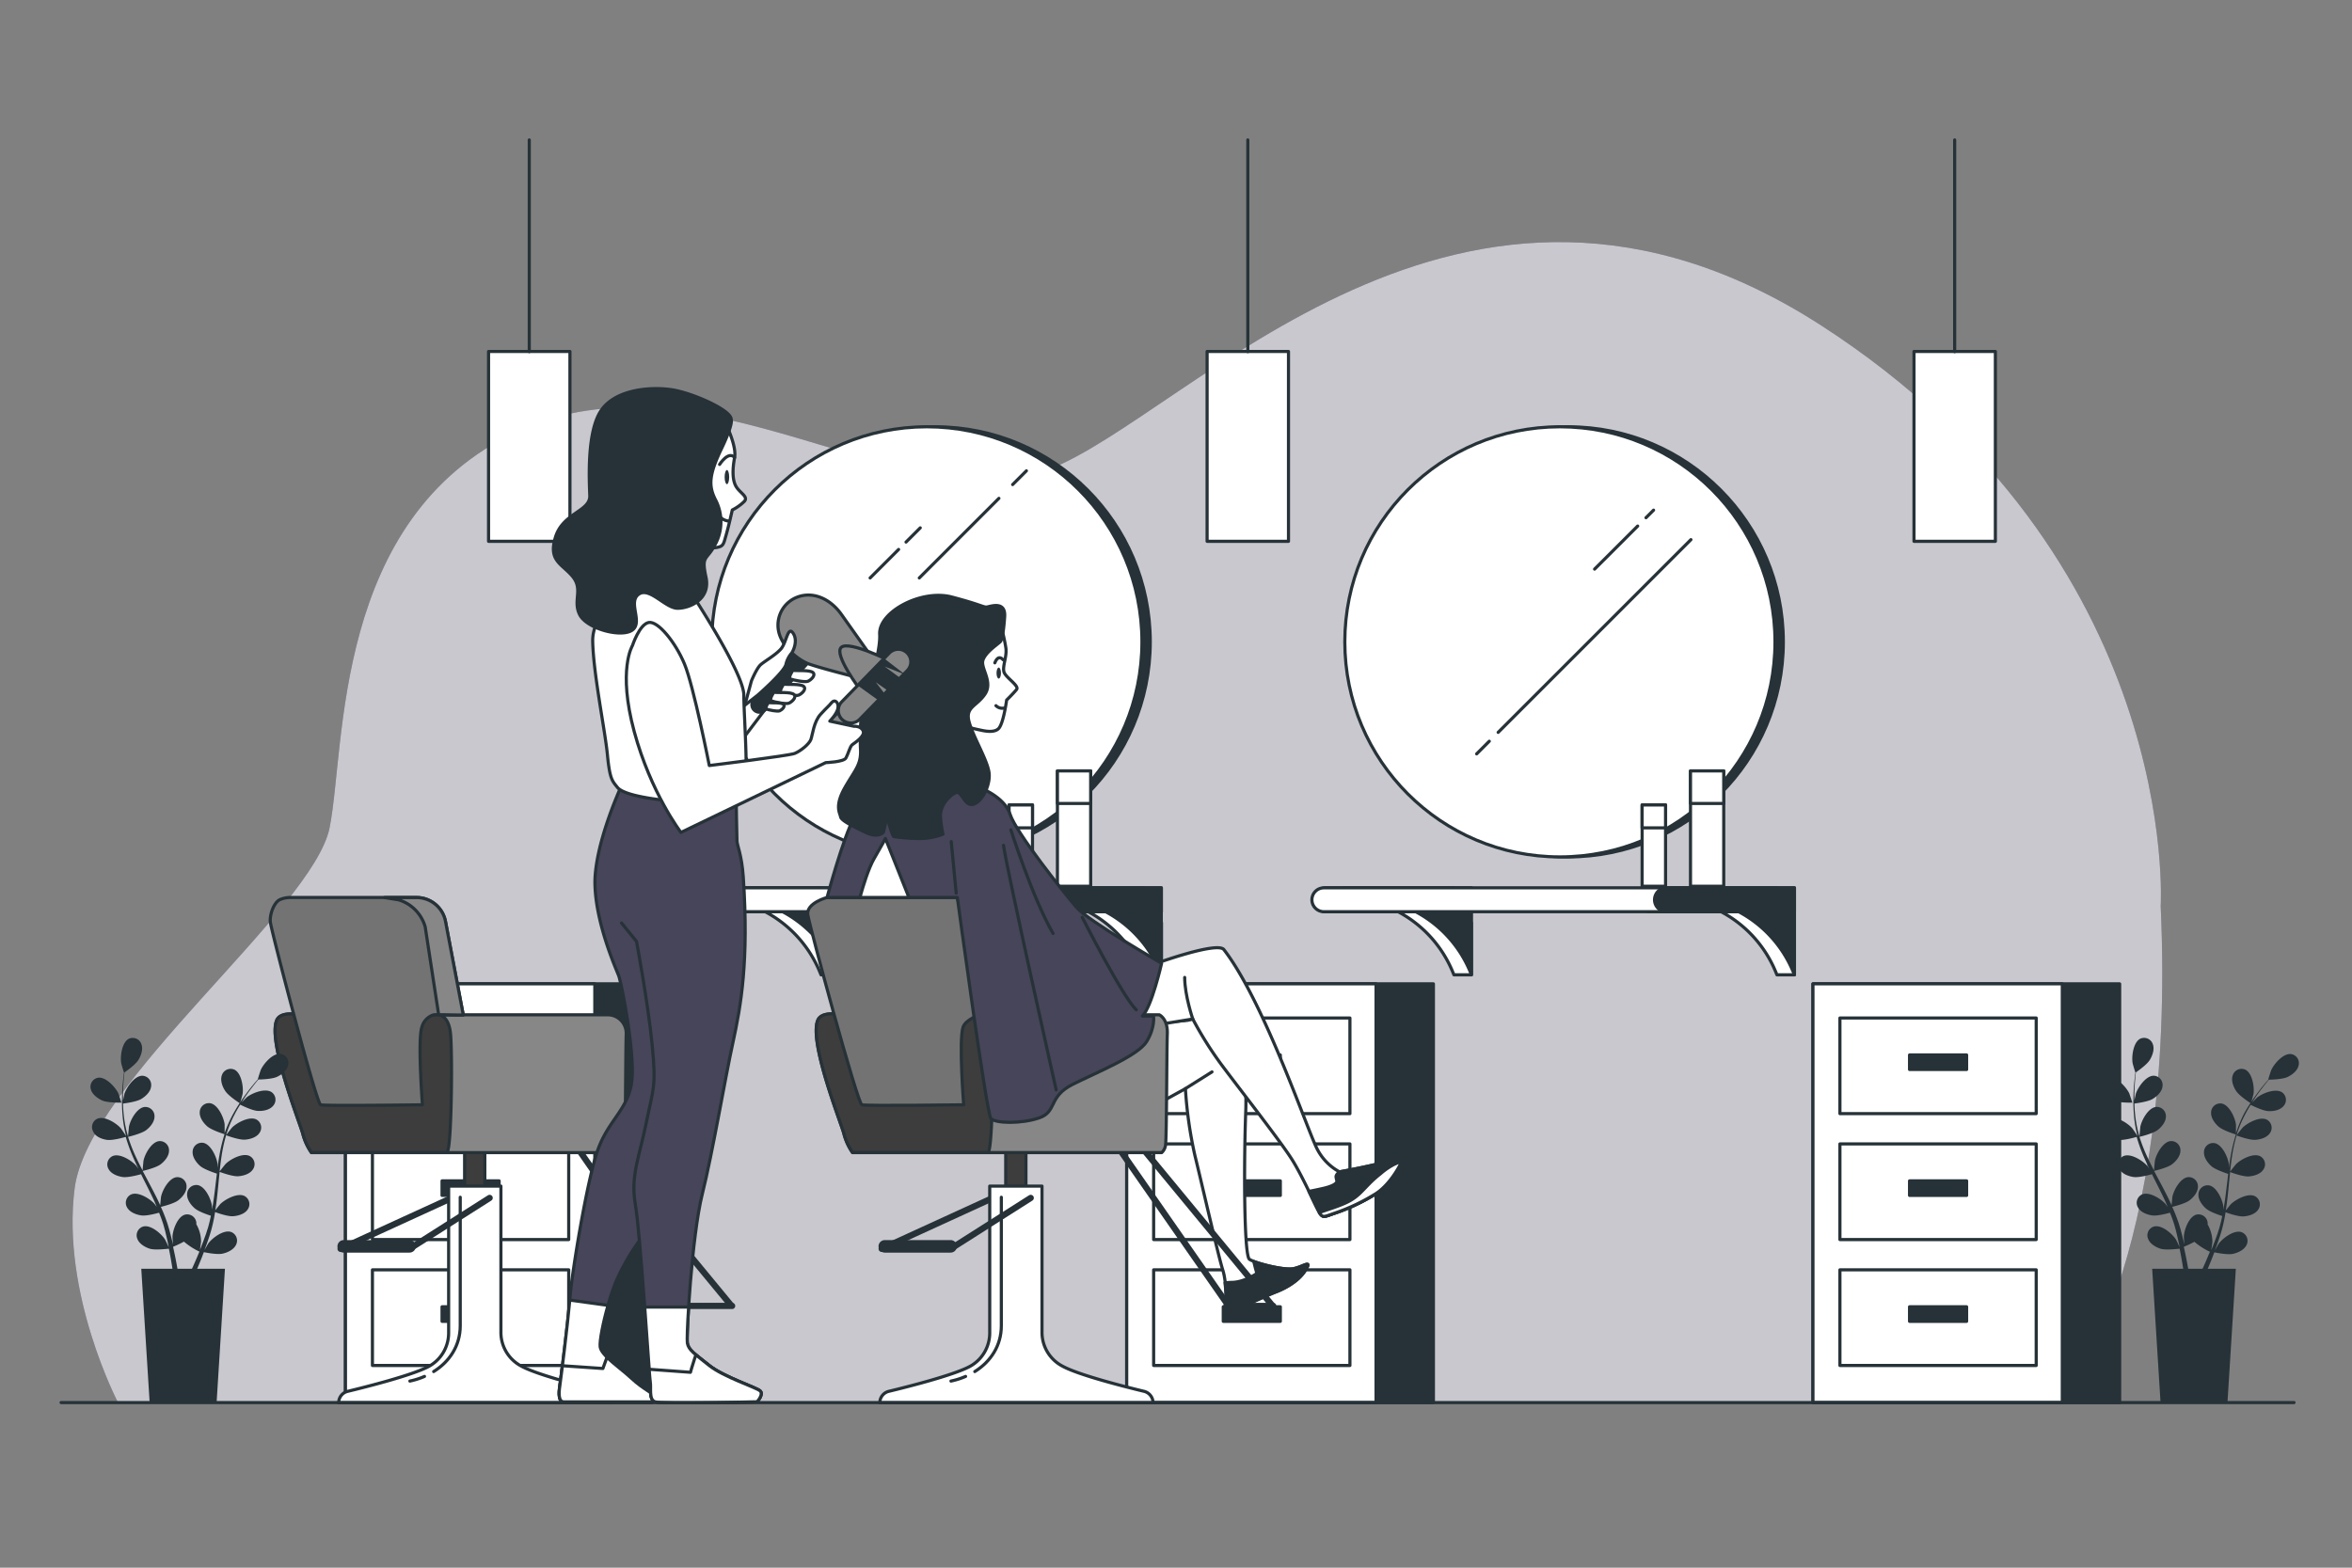 <svg xmlns="http://www.w3.org/2000/svg" viewBox="0 0 750 500"><rect x="0" y="0" width="750" height="500" fill="#808080" stroke="none"/><g id="freepik--background-simple--inject-52"><path d="M689,289s6.92-110.72-108.12-185.11S379.3,132.48,334.32,149.78,223.6,110,164.79,137.67,110.29,238,105.1,264s-77,81.31-81.3,115,13.84,68.34,13.84,68.34h620S694.15,402.35,689,289Z" style="fill:#474559"></path><path d="M689,289s6.92-110.72-108.12-185.11S379.3,132.48,334.32,149.78,223.6,110,164.79,137.67,110.29,238,105.1,264s-77,81.31-81.3,115,13.84,68.34,13.84,68.34h620S694.15,402.35,689,289Z" style="fill:#fff;opacity:0.7"></path></g><g id="freepik--furniture-3--inject-52"><rect x="578.11" y="313.79" width="97.8" height="133.53" style="fill:#263238;stroke:#263238;stroke-linecap:round;stroke-linejoin:round"></rect><rect x="578.11" y="313.79" width="79.51" height="133.53" style="fill:#fff;stroke:#263238;stroke-linecap:round;stroke-linejoin:round"></rect><rect x="586.71" y="324.68" width="62.59" height="30.51" style="fill:#fff;stroke:#263238;stroke-linecap:round;stroke-linejoin:round"></rect><rect x="608.91" y="336.47" width="18.2" height="4.64" style="fill:#263238;stroke:#263238;stroke-linecap:round;stroke-linejoin:round"></rect><rect x="586.71" y="364.84" width="62.59" height="30.51" style="fill:#fff;stroke:#263238;stroke-linecap:round;stroke-linejoin:round"></rect><rect x="608.91" y="376.63" width="18.2" height="4.64" style="fill:#263238;stroke:#263238;stroke-linecap:round;stroke-linejoin:round"></rect><rect x="586.71" y="405" width="62.59" height="30.51" style="fill:#fff;stroke:#263238;stroke-linecap:round;stroke-linejoin:round"></rect><rect x="608.91" y="416.79" width="18.2" height="4.64" style="fill:#263238;stroke:#263238;stroke-linecap:round;stroke-linejoin:round"></rect></g><g id="freepik--furniture-2--inject-52"><rect x="359.28" y="313.79" width="97.8" height="133.53" style="fill:#263238;stroke:#263238;stroke-linecap:round;stroke-linejoin:round"></rect><rect x="359.28" y="313.79" width="79.51" height="133.53" style="fill:#fff;stroke:#263238;stroke-linecap:round;stroke-linejoin:round"></rect><rect x="367.87" y="324.68" width="62.59" height="30.51" style="fill:#fff;stroke:#263238;stroke-linecap:round;stroke-linejoin:round"></rect><rect x="390.07" y="336.47" width="18.2" height="4.64" style="fill:#263238;stroke:#263238;stroke-linecap:round;stroke-linejoin:round"></rect><rect x="367.87" y="364.84" width="62.59" height="30.51" style="fill:#fff;stroke:#263238;stroke-linecap:round;stroke-linejoin:round"></rect><rect x="390.07" y="376.63" width="18.2" height="4.64" style="fill:#263238;stroke:#263238;stroke-linecap:round;stroke-linejoin:round"></rect><rect x="367.87" y="405" width="62.59" height="30.51" style="fill:#fff;stroke:#263238;stroke-linecap:round;stroke-linejoin:round"></rect><rect x="390.07" y="416.79" width="18.2" height="4.64" style="fill:#263238;stroke:#263238;stroke-linecap:round;stroke-linejoin:round"></rect></g><g id="freepik--furniture-1--inject-52"><rect x="110.16" y="313.79" width="97.8" height="133.53" style="fill:#263238;stroke:#263238;stroke-linecap:round;stroke-linejoin:round"></rect><rect x="110.16" y="313.79" width="79.51" height="133.53" style="fill:#fff;stroke:#263238;stroke-linecap:round;stroke-linejoin:round"></rect><rect x="118.76" y="324.68" width="62.59" height="30.51" style="fill:#fff;stroke:#263238;stroke-linecap:round;stroke-linejoin:round"></rect><rect x="140.96" y="336.47" width="18.2" height="4.64" style="fill:#263238;stroke:#263238;stroke-linecap:round;stroke-linejoin:round"></rect><rect x="118.76" y="364.84" width="62.59" height="30.51" style="fill:#fff;stroke:#263238;stroke-linecap:round;stroke-linejoin:round"></rect><rect x="140.96" y="376.63" width="18.2" height="4.64" style="fill:#263238;stroke:#263238;stroke-linecap:round;stroke-linejoin:round"></rect><rect x="118.76" y="405" width="62.59" height="30.51" style="fill:#fff;stroke:#263238;stroke-linecap:round;stroke-linejoin:round"></rect><rect x="140.96" y="416.79" width="18.2" height="4.64" style="fill:#263238;stroke:#263238;stroke-linecap:round;stroke-linejoin:round"></rect></g><g id="freepik--mirror-2--inject-52"><path d="M566.64,294.32V283.17H526a3.81,3.81,0,0,0,0,7.61h22.82a38.26,38.26,0,0,1,17.49,19.37l.31.76h5.57V294.32Z" style="fill:#fff;stroke:#263238;stroke-linecap:round;stroke-linejoin:round"></path><path d="M463.65,294.32V283.17H423a3.81,3.81,0,1,0,0,7.61h22.82a38.26,38.26,0,0,1,17.49,19.37l.31.76h5.57V294.32Z" style="fill:#fff;stroke:#263238;stroke-linecap:round;stroke-linejoin:round"></path><path d="M428.6,283.17a3.81,3.81,0,0,0,0,7.61h22.82a38.26,38.26,0,0,1,17.49,19.37l.31.76V283.17Z" style="fill:#263238;stroke:#263238;stroke-linecap:round;stroke-linejoin:round"></path><path d="M572.21,290.78H422.15a3.81,3.81,0,0,1-3.81-3.8h0a3.81,3.81,0,0,1,3.81-3.81H572.21Z" style="fill:#fff;stroke:#263238;stroke-linecap:round;stroke-linejoin:round"></path><path d="M531.6,283.17a3.81,3.81,0,1,0,0,7.61h22.81a38.26,38.26,0,0,1,17.49,19.37l.31.76V283.17Z" style="fill:#263238;stroke:#263238;stroke-linecap:round;stroke-linejoin:round"></path><circle cx="500.07" cy="204.71" r="68.59" style="fill:#263238;stroke:#263238;stroke-linecap:round;stroke-linejoin:round"></circle><circle cx="497.42" cy="204.71" r="68.59" style="fill:#fff;stroke:#263238;stroke-linecap:round;stroke-linejoin:round"></circle><rect x="539.06" y="245.88" width="10.6" height="36.79" style="fill:#fff;stroke:#263238;stroke-linecap:round;stroke-linejoin:round"></rect><rect x="539.06" y="245.88" width="10.6" height="10.38" style="fill:#fff;stroke:#263238;stroke-linecap:round;stroke-linejoin:round"></rect><rect x="523.64" y="256.73" width="7.47" height="25.94" style="fill:#fff;stroke:#263238;stroke-linecap:round;stroke-linejoin:round"></rect><rect x="523.64" y="256.73" width="7.47" height="7.32" style="fill:#fff;stroke:#263238;stroke-linecap:round;stroke-linejoin:round"></rect><line x1="474.9" y1="236.41" x2="470.87" y2="240.44" style="fill:#fff;stroke:#263238;stroke-linecap:round;stroke-linejoin:round"></line><line x1="539.2" y1="172.11" x2="477.73" y2="233.58" style="fill:#fff;stroke:#263238;stroke-linecap:round;stroke-linejoin:round"></line><line x1="522.22" y1="167.78" x2="508.48" y2="181.51" style="fill:#fff;stroke:#263238;stroke-linecap:round;stroke-linejoin:round"></line><line x1="527.29" y1="162.7" x2="524.87" y2="165.12" style="fill:#fff;stroke:#263238;stroke-linecap:round;stroke-linejoin:round"></line></g><g id="freepik--mirror-1--inject-52"><path d="M364.77,294.32V283.17H324.15a3.81,3.81,0,0,0,0,7.61H347a38.26,38.26,0,0,1,17.49,19.37l.31.76h5.57V294.32Z" style="fill:#fff;stroke:#263238;stroke-linecap:round;stroke-linejoin:round"></path><path d="M261.78,294.32V283.17H221.16a3.81,3.81,0,1,0,0,7.61H244a38.26,38.26,0,0,1,17.49,19.37l.31.76h5.57V294.32Z" style="fill:#fff;stroke:#263238;stroke-linecap:round;stroke-linejoin:round"></path><path d="M226.73,283.17a3.81,3.81,0,0,0,0,7.61h22.82A38.26,38.26,0,0,1,267,310.15l.31.76V283.17Z" style="fill:#263238;stroke:#263238;stroke-linecap:round;stroke-linejoin:round"></path><path d="M370.34,290.78H220.28a3.81,3.81,0,0,1-3.81-3.8h0a3.81,3.81,0,0,1,3.81-3.81H370.34Z" style="fill:#fff;stroke:#263238;stroke-linecap:round;stroke-linejoin:round"></path><path d="M329.73,283.17a3.81,3.81,0,1,0,0,7.61h22.82A38.28,38.28,0,0,1,370,310.15l.31.76V283.17Z" style="fill:#263238;stroke:#263238;stroke-linecap:round;stroke-linejoin:round"></path><circle cx="298.2" cy="204.71" r="68.59" style="fill:#263238;stroke:#263238;stroke-linecap:round;stroke-linejoin:round"></circle><circle cx="295.55" cy="204.71" r="68.59" style="fill:#fff;stroke:#263238;stroke-linecap:round;stroke-linejoin:round"></circle><line x1="318.53" y1="158.94" x2="293.14" y2="184.33" style="fill:#fff;stroke:#263238;stroke-linecap:round;stroke-linejoin:round"></line><line x1="327.3" y1="150.16" x2="322.91" y2="154.55" style="fill:#fff;stroke:#263238;stroke-linecap:round;stroke-linejoin:round"></line><line x1="286.55" y1="175.24" x2="277.46" y2="184.33" style="fill:#fff;stroke:#263238;stroke-linecap:round;stroke-linejoin:round"></line><line x1="293.45" y1="168.35" x2="288.91" y2="172.89" style="fill:#fff;stroke:#263238;stroke-linecap:round;stroke-linejoin:round"></line><rect x="337.19" y="245.88" width="10.6" height="36.79" style="fill:#fff;stroke:#263238;stroke-linecap:round;stroke-linejoin:round"></rect><rect x="337.19" y="245.88" width="10.6" height="10.38" style="fill:#fff;stroke:#263238;stroke-linecap:round;stroke-linejoin:round"></rect><rect x="321.77" y="256.73" width="7.47" height="25.94" style="fill:#fff;stroke:#263238;stroke-linecap:round;stroke-linejoin:round"></rect><rect x="321.77" y="256.73" width="7.47" height="7.32" style="fill:#fff;stroke:#263238;stroke-linecap:round;stroke-linejoin:round"></rect></g><g id="freepik--Lamps--inject-52"><rect x="610.33" y="112.1" width="25.95" height="60.55" style="fill:#fff;stroke:#263238;stroke-linecap:round;stroke-linejoin:round"></rect><line x1="623.3" y1="112.15" x2="623.3" y2="44.63" style="fill:none;stroke:#263238;stroke-linecap:round;stroke-linejoin:round"></line><rect x="384.92" y="112.1" width="25.95" height="60.55" style="fill:#fff;stroke:#263238;stroke-linecap:round;stroke-linejoin:round"></rect><line x1="397.9" y1="112.15" x2="397.9" y2="44.63" style="fill:none;stroke:#263238;stroke-linecap:round;stroke-linejoin:round"></line><rect x="155.79" y="112.1" width="25.95" height="60.55" style="fill:#fff;stroke:#263238;stroke-linecap:round;stroke-linejoin:round"></rect><line x1="168.77" y1="112.15" x2="168.77" y2="44.63" style="fill:none;stroke:#263238;stroke-linecap:round;stroke-linejoin:round"></line></g><g id="freepik--Chair--inject-52"><line x1="184.64" y1="366.82" x2="219.09" y2="416.32" style="fill:none;stroke:#263238;stroke-linecap:round;stroke-linejoin:round;stroke-width:2px"></line><line x1="218.54" y1="416.51" x2="233.45" y2="416.51" style="fill:none;stroke:#263238;stroke-linecap:round;stroke-linejoin:round;stroke-width:2px"></line><line x1="192.76" y1="367.41" x2="232.95" y2="416.12" style="fill:none;stroke:#263238;stroke-linecap:round;stroke-linejoin:round;stroke-width:2px"></line><line x1="144.05" y1="382.07" x2="108.61" y2="398.3" style="fill:none;stroke:#263238;stroke-linecap:round;stroke-linejoin:round;stroke-width:2px"></line><rect x="148.15" y="365.55" width="6.45" height="71.76" style="fill:#3d3d3d;stroke:#263238;stroke-linecap:round;stroke-linejoin:round"></rect><path d="M166.63,435.92l-.9-.49a12.13,12.13,0,0,1-6-10.57V378.3H143.06v46.77a12.16,12.16,0,0,1-6.42,10.79l-.12.06c-5.33,2.76-19.52,6.36-25.63,7.83A3.75,3.75,0,0,0,108,447.4h87.11a3.75,3.75,0,0,0-2.87-3.65C186.15,442.28,172,438.68,166.63,435.92Z" style="fill:#fff;stroke:#263238;stroke-linecap:round;stroke-linejoin:round"></path><path d="M135.36,439a24.33,24.33,0,0,1-4.66,1.48" style="fill:none;stroke:#263238;stroke-linecap:round;stroke-linejoin:round"></path><path d="M146.76,381.85v41c0,6.35-3.42,11.44-8.47,14.6" style="fill:none;stroke:#263238;stroke-linecap:round;stroke-linejoin:round"></path><line x1="156.13" y1="382.07" x2="130.59" y2="398.3" style="fill:none;stroke:#263238;stroke-linecap:round;stroke-linejoin:round;stroke-width:2px"></line><line x1="109.6" y1="397.51" x2="130.59" y2="397.51" style="fill:none;stroke:#263238;stroke-linecap:round;stroke-linejoin:round;stroke-width:4px"></line><path d="M139.89,323.66h53.87a5.89,5.89,0,0,1,5.93,6v.15c-.2,4.95-.2,34.05-.6,35.63a3.91,3.91,0,0,1-1.19,2.18H99.3a18.86,18.86,0,0,1-2.77-6.13c-1.19-4.16-11.09-29.11-8.31-36,1.09-2.73,5.74-2,5.74-2Z" style="fill:#878787;stroke:#263238;stroke-linecap:round;stroke-linejoin:round"></path><path d="M88.22,325.44c-2.78,6.93,7.12,31.88,8.31,36a18.86,18.86,0,0,0,2.77,6.13h43.34c.07-.24.15-.5.22-.79,1.19-4.55,1.39-31.48.79-37.22s-3.76-5.94-3.76-5.94L94,323.46S89.31,322.71,88.22,325.44Z" style="fill:#3d3d3d;stroke:#263238;stroke-linecap:round;stroke-linejoin:round"></path><path d="M92.69,286.24a8.65,8.65,0,0,0-3.37.66c-1.95.83-3.47,4.94-3.08,7.39.59,3.76,14.65,57.68,16,58.08s32.47,0,32.47,0-1.58-20.59-.19-24.75a5.61,5.61,0,0,1,3.57-3.89c.87-.32,8.69.06,9.61-.07l-5.67-29.81a9.38,9.38,0,0,0-9.21-7.61Z" style="fill:#737373;stroke:#263238;stroke-linecap:round;stroke-linejoin:round"></path><path d="M127.12,287a12.6,12.6,0,0,1,8.47,8.63l4.29,28c2.61,0,7.16.16,7.85.06l-5.67-29.81a9.38,9.38,0,0,0-9.21-7.61h-9l-1.21,0Z" style="fill:#878787;stroke:#263238;stroke-linecap:round;stroke-linejoin:round"></path></g><g id="freepik--character-2--inject-52"><path d="M366.49,353.56,378,347.22a134.2,134.2,0,0,0,3,21.18c2.38,9.71,7.52,32.28,8.91,36.63s.79,10.5,1.78,11.29,4.56.39,6.73-.59,6.74-3,8.72-3.77,6.73-3,9.1-6.73-.59-1.19-3.76-.59-12.27-1.78-14.06-3-1.78-31.48-1.18-47.12-3.37-27.72-6.14-29.9-12.28.79-12.28.79l-9.22.82Z" style="fill:#fff;stroke:#263238;stroke-linecap:round;stroke-linejoin:round"></path><line x1="377.97" y1="347.22" x2="386.48" y2="341.87" style="fill:none;stroke:#263238;stroke-linecap:round;stroke-linejoin:round"></line><path d="M412.42,404.64c-2.65.49-9.45-1.09-12.65-2.31a1.69,1.69,0,0,1,.12.36c.37,1.63.91,3.45.91,3.45S397,408.86,393,409c-.77,0-1.57.08-2.36.13.37,3.38.28,6.59,1,7.15,1,.79,4.56.39,6.73-.6s6.74-3,8.72-3.76,6.73-3,9.1-6.73S415.59,404,412.42,404.64Z" style="fill:#263238;stroke:#263238;stroke-linecap:round;stroke-linejoin:round"></path><line x1="357.18" y1="366.82" x2="391.63" y2="416.32" style="fill:none;stroke:#263238;stroke-linecap:round;stroke-linejoin:round;stroke-width:2px"></line><line x1="391.09" y1="416.51" x2="405.99" y2="416.51" style="fill:none;stroke:#263238;stroke-linecap:round;stroke-linejoin:round;stroke-width:2px"></line><line x1="365.3" y1="367.41" x2="405.49" y2="416.12" style="fill:none;stroke:#263238;stroke-linecap:round;stroke-linejoin:round;stroke-width:2px"></line><path d="M368.27,307.42s19.9-7.25,22-4.55c13,16.8,27,58.8,29.93,63.95a17.18,17.18,0,0,0,6.93,6.93s12.08-2.18,15.84-3.56,3,.39,2,2.57-2.18,5.35-6.14,7.92a62.67,62.67,0,0,1-12.87,6.14c-3.56,1.19-4,1.78-5.15,0s-5.15-11.09-8.71-16.83-17.66-23.76-22.8-30.69A115.73,115.73,0,0,1,380.35,325l-13.58,2.21s-4.84,4.92-5.83-.62S368.27,307.42,368.27,307.42Z" style="fill:#fff;stroke:#263238;stroke-linecap:round;stroke-linejoin:round"></path><path d="M380.35,325s-2.58-7.52-2.58-13.26" style="fill:none;stroke:#263238;stroke-linecap:round;stroke-linejoin:round"></path><path d="M443,370.19c-3.76,1.38-15.84,3.56-15.84,3.56s-1.29.84-1.11,1.75l.18.91s1.09,1.45-4.71,2.71c-1.7.38-3.05.65-4.12.86,1.57,3.23,2.83,6,3.42,6.84,1.19,1.78,1.59,1.19,5.15,0a62.67,62.67,0,0,0,12.87-6.14c4-2.57,7.07-7.72,8.06-9.89S446.71,368.8,443,370.19Z" style="fill:#263238;stroke:#263238;stroke-linecap:round;stroke-linejoin:round"></path><path d="M444.68,371.31a21.63,21.63,0,0,0-4.5,3.07,35.67,35.67,0,0,0-3.67,3.29c-2.35,2.36-3.8,4.35-7.43,6-3.24,1.46-6.25,2.23-8.36,3.08a.35.35,0,0,1,0,.08c1.19,1.78,1.59,1.19,5.15,0a62.67,62.67,0,0,0,12.87-6.14c4-2.57,7.07-7.72,8.06-9.89C447.14,370.14,445.43,371,444.68,371.31Z" style="fill:#fff;stroke:#263238;stroke-linecap:round;stroke-linejoin:round"></path><line x1="316.59" y1="382.07" x2="281.15" y2="398.3" style="fill:none;stroke:#263238;stroke-linecap:round;stroke-linejoin:round;stroke-width:2px"></line><rect x="320.7" y="365.55" width="6.45" height="71.76" style="fill:#3d3d3d;stroke:#263238;stroke-linecap:round;stroke-linejoin:round"></rect><path d="M339.18,435.92c-.32-.16-.62-.33-.91-.49a12.15,12.15,0,0,1-6-10.57V378.3H315.6v46.77a12.16,12.16,0,0,1-6.42,10.79l-.12.06c-5.33,2.76-19.52,6.36-25.63,7.83a3.76,3.76,0,0,0-2.87,3.65h87.12a3.76,3.76,0,0,0-2.87-3.65C358.69,442.28,344.5,438.68,339.18,435.92Z" style="fill:#fff;stroke:#263238;stroke-linecap:round;stroke-linejoin:round"></path><path d="M307.9,439a24.11,24.11,0,0,1-4.66,1.48" style="fill:none;stroke:#263238;stroke-linecap:round;stroke-linejoin:round"></path><path d="M319.3,381.85v41c0,6.35-3.41,11.44-8.46,14.6" style="fill:none;stroke:#263238;stroke-linecap:round;stroke-linejoin:round"></path><line x1="328.67" y1="382.07" x2="303.13" y2="398.3" style="fill:none;stroke:#263238;stroke-linecap:round;stroke-linejoin:round;stroke-width:2px"></line><line x1="282.14" y1="397.51" x2="303.13" y2="397.51" style="fill:none;stroke:#263238;stroke-linecap:round;stroke-linejoin:round;stroke-width:4px"></line><path d="M312.44,323.66h57.22s2.77,1.19,2.57,6.14-.2,34.05-.59,35.63a4,4,0,0,1-1.19,2.18h-98.6a18.6,18.6,0,0,1-2.77-6.13c-1.19-4.16-11.09-29.11-8.32-36,1.09-2.73,5.74-2,5.74-2Z" style="fill:#878787;stroke:#263238;stroke-linecap:round;stroke-linejoin:round"></path><path d="M260.76,325.44c-2.77,6.93,7.13,31.88,8.32,36a18.6,18.6,0,0,0,2.77,6.13h43.33c.08-.24.15-.5.23-.79,1.18-4.55,1.38-31.48.79-37.22s-3.76-5.94-3.76-5.94l-45.94-.2S261.85,322.71,260.76,325.44Z" style="fill:#3d3d3d;stroke:#263238;stroke-linecap:round;stroke-linejoin:round"></path><path d="M263.73,286.24s-6.73,1.78-6.14,5.54,15.84,60.19,17.23,60.59,32.47,0,32.47,0-1.59-20.59-.2-24.75c.82-2.47,5.35-4,5.35-4l-7.13-37.42Z" style="fill:#737373;stroke:#263238;stroke-linecap:round;stroke-linejoin:round"></path><path d="M319.37,200.31a60,60,0,0,1,1.38,6.33c.4,2.78-1.19,5.94-.59,7.73s4.95,4.35,4,5.54-3.17,3.37-3.17,3.37-1,7.52-2.57,9.1-5.15.6-6.14.4-2.58-.59-2.58-.59l-2.57-3s-4-.4-2.57-5.15,2.57-10.69,3.56-12.48a35.87,35.87,0,0,1,3.17-4.35s2.37-2.58,3.17-3.37S319.37,200.31,319.37,200.31Z" style="fill:#fff;stroke:#263238;stroke-linecap:round;stroke-linejoin:round"></path><path d="M319.18,214.67c0,1-.32,1.76-.71,1.76s-.7-.78-.7-1.76.31-1.76.7-1.76S319.18,213.7,319.18,214.67Z" style="fill:#263238"></path><path d="M319.85,210.41s-1.47-1.93-2.62,1" style="fill:none;stroke:#263238;stroke-linecap:round;stroke-linejoin:round"></path><path d="M320.41,225.78a2.89,2.89,0,0,1-2.82-.71" style="fill:none;stroke:#263238;stroke-linecap:round;stroke-linejoin:round"></path><path d="M312,251s8.32,3,10.1,8.71,17.42,25.34,21.18,29.7,27.13,17.82,27.13,17.82-3.17,14-6.14,16.82h3.56s.6,3.57-2.17,8.12-15.65,9.7-23.57,13.66-4.95,8.72-10.69,10.7-14.05,1.78-15.44.19-10.69-70.48-10.69-70.48H263.73s4.95-18.61,8.71-25.74,13.86-12.67,26.14-12.67S312,251,312,251Z" style="fill:#474559;stroke:#263238;stroke-linecap:round;stroke-linejoin:round"></path><path d="M289.83,286.24l-7.49-18.81s-.79,1.58-3.56,6.33c-1.85,3.17-3.6,9-4.57,12.48Z" style="fill:#fff;stroke:#263238;stroke-linecap:round;stroke-linejoin:round"></path><line x1="304.91" y1="284.85" x2="303.33" y2="268.42" style="fill:none;stroke:#263238;stroke-linecap:round;stroke-linejoin:round"></line><path d="M322.34,264.66s6.92,21.78,13.46,33.06" style="fill:none;stroke:#263238;stroke-linecap:round;stroke-linejoin:round"></path><path d="M345.1,292.57s12.87,25.35,17.23,29.5" style="fill:none;stroke:#263238;stroke-linecap:round;stroke-linejoin:round"></path><path d="M336.79,347.62S321,277.13,320,269.61" style="fill:none;stroke:#263238;stroke-linecap:round;stroke-linejoin:round"></path><path d="M320.36,196.75s-.4,6.92-1.39,7.91-4.75,3.37-5.54,5.94,3.36,6.93.59,10.89-6.34,4-4.95,8.91,5.94,12.28,6.34,16.24-2.38,9.3-5.15,9.9-3.57-4.36-5.35-3.76-5.34,4-5,7.92a36.78,36.78,0,0,0,.79,5.34,19.73,19.73,0,0,1-7.72,1.39,56.92,56.92,0,0,1-7.92-.6c-.59,0-2.18-6.33-2.18-6.33l-1.18,4.95s-1.59,2-5.75,0-7.72-3.76-7.91-4.95-2-3.37,1.38-9.31,5.35-7.32,4.95-12.67a90.63,90.63,0,0,1,.59-13.66s5.94-15.44,5.55-22.57,13.26-14.45,23-11.88,10.09,3.37,11.28,3.17S320.75,191.6,320.36,196.75Z" style="fill:#263238;stroke:#263238;stroke-linecap:round;stroke-linejoin:round"></path></g><g id="freepik--character-1--inject-52"><path d="M231.12,134.5s3.86,7.55,3.13,11.41-.74,7.36.55,9.38,3.86,3.13,2.57,4.6a15.24,15.24,0,0,1-3.86,2.76s-1.1,5-2,8.1-.74,3.68-4.05,4a27.46,27.46,0,0,1-5.15.19,203.86,203.86,0,0,1-2.58-21.53C218.61,139.29,231.12,134.5,231.12,134.5Z" style="fill:#fff;stroke:#263238;stroke-linecap:round;stroke-linejoin:round"></path><path d="M232.52,152.16c0,1.25-.32,2.26-.72,2.26s-.73-1-.73-2.26.33-2.26.73-2.26S232.52,150.91,232.52,152.16Z" style="fill:#263238"></path><path d="M229.46,148.13s2.8-4.44,4.79-2.22" style="fill:none;stroke:#263238;stroke-linecap:round;stroke-linejoin:round"></path><path d="M232.52,166.2a4.68,4.68,0,0,1-3.22-1.62" style="fill:none;stroke:#263238;stroke-linecap:round;stroke-linejoin:round"></path><polygon points="246.02 223.55 236.27 236.43 233.88 228.7 242.71 218.21 246.02 223.55" style="fill:#fff;stroke:#263238;stroke-linecap:round;stroke-linejoin:round"></polygon><path d="M252.46,208.28l5,3.31L244,226.35a2.44,2.44,0,0,1-3.75-.16h0a2.45,2.45,0,0,1,.05-3Z" style="fill:#263238;stroke:#263238;stroke-linecap:round;stroke-linejoin:round"></path><path d="M252.83,213.8s-1.66,2.39-.74,2.76,4.6,1.1,5.52.73,2.58-1.84,1.66-2.76S254.12,214,252.83,213.8Z" style="fill:#fff;stroke:#263238;stroke-linecap:round;stroke-linejoin:round"></path><path d="M249.88,218.21s-1.65,2.39-.73,2.76,4.6,1.11,5.52.74,2.57-1.84,1.65-2.76S251.17,218.4,249.88,218.21Z" style="fill:#fff;stroke:#263238;stroke-linecap:round;stroke-linejoin:round"></path><path d="M246.76,220.79s-1.66,2.39-.74,2.76,4.6,1.1,5.52.73,2.58-1.84,1.66-2.76S248,221,246.76,220.79Z" style="fill:#fff;stroke:#263238;stroke-linecap:round;stroke-linejoin:round"></path><path d="M245,224.1s-1.24,1.8-.55,2.07,3.45.83,4.14.55,1.94-1.38,1.25-2.07S246,224.24,245,224.1Z" style="fill:#fff;stroke:#263238;stroke-linecap:round;stroke-linejoin:round"></path><path d="M277.3,208.65s-5.34-7.55-9-12.7-9.5-7.73-14.9-5.15a9.58,9.58,0,0,0-4.78,11.77c1.65,4.6,6.25,7.92,8.83,9S271,215.45,271,215.45Z" style="fill:#878787;stroke:#263238;stroke-linecap:round;stroke-linejoin:round"></path><path d="M241.61,221.71s8.27-7.18,9-9.75a8.17,8.17,0,0,1,1.84-3.68c.74-1.11,2-4.23.37-6.44S250.8,205,249,207s-5.15,3.86-6.44,5-2.94,5.15-2.94,5.15l-1.65,6.07-2.76,3.5Z" style="fill:#fff;stroke:#263238;stroke-linecap:round;stroke-linejoin:round"></path><path d="M274.35,220.05s-8.64-11.4-6.07-13.61,16,4.6,16,4.6Z" style="fill:#878787;stroke:#263238;stroke-linecap:round;stroke-linejoin:round"></path><path d="M198,251s-8.64,18.77-8.28,31.28,6.63,26.49,7.55,28.88,5.15,24.1,4.23,33.3-7.36,12.51-10.86,22.26-8.27,39.37-8.83,46.55-2.94,26.49-3.31,28.88-.37,5,1.29,5h28s1.84-.19,1.48-1.29S205,443,201.5,439.72s-9.75-7.36-10.12-10.12,2.39-14.72,5.34-21.53a71.31,71.31,0,0,1,7.54-12.87s13.61-24.1,16.92-44.53,9.94-54.08,9.94-54.08v-43Z" style="fill:#474559;stroke:#263238;stroke-linecap:round;stroke-linejoin:round"></path><path d="M201.5,439.72c-3.5-3.31-9.75-7.36-10.12-10.12-.24-1.81.87-7.59,2.49-13.27l-12.18-1.68c-.71,8-2.84,25.21-3.19,27.46s-.37,5,1.29,5h28s1.84-.19,1.48-1.29S205,443,201.5,439.72Z" style="fill:#fff;stroke:#263238;stroke-linecap:round;stroke-linejoin:round"></path><path d="M201.5,439.72c-2.28-2.16-5.72-4.63-7.95-6.85l-1.3,3.6s-8.86-.63-12.9-.88c-.41,3.26-.73,5.76-.85,6.52-.37,2.39-.37,5,1.29,5h28s1.84-.19,1.48-1.29S205,443,201.5,439.72Z" style="fill:#fff;stroke:#263238;stroke-linecap:round;stroke-linejoin:round"></path><path d="M198.19,294.38l4.78,5.88s3.68,19.51,5,33.12S208.31,347,206.1,358,201,375,202.6,384.16s4.42,54.45,4.79,56.48-.53,5.7,1.5,6.44,32.53,0,32.53,0,2.21-2.4.92-3.5-11.63-4.42-16.23-8.1-6.56-4.92-6.93-7.13,1.45-34.26,4.76-47.5,7.18-36.43,9.75-48.21,5.16-26.12,3.32-53c-.49-7.06-2-10.12-2-11.41s-.37-13.79-.18-14.53S203,251.14,203,251.14" style="fill:#474559;stroke:#263238;stroke-linecap:round;stroke-linejoin:round"></path><path d="M219.34,187.49s17.85,26.86,17.85,34.22,2,31.27-.55,32.38-18.95,1.84-25.21,1.1-12.87-2-14.53-4.05-2.46-2.64-3.2-10.37-4.52-26-4.7-36.33,14.52-22.1,19.67-21A48.72,48.72,0,0,1,219.34,187.49Z" style="fill:#fff;stroke:#263238;stroke-linecap:round;stroke-linejoin:round"></path><path d="M233.15,133.71s.85,1.2-3.08,9.39-4.26,11.78-1.87,16.39a15.14,15.14,0,0,1-.34,14.52c-2.57,4.78-4.27,3.07-2.74,10.07S220,194,216.07,194s-9-7-12.46-4.43,1.54,9-2.05,11.44-14.51-.52-16.73-5,1.19-8-2.22-12.12-7.86-4.95-5.47-12.63,11.1-8.2,10.93-13.15-1-20.32,3.59-27.15,15.88-7.68,22.54-6.66S233.15,130.81,233.15,133.71Z" style="fill:#263238;stroke:#263238;stroke-linecap:round;stroke-linejoin:round"></path><path d="M264.05,236.53a2.49,2.49,0,0,1-1.79-4.24l7.27-7.45a2.5,2.5,0,0,1,3.58,3.49l-7.27,7.45A2.5,2.5,0,0,1,264.05,236.53Z" style="fill:#878787;stroke:#263238;stroke-linecap:round;stroke-linejoin:round"></path><path d="M271.32,230.59a4,4,0,0,1-2.87-6.8l15-15.36a4,4,0,1,1,5.72,5.58l-15,15.37A4,4,0,0,1,271.32,230.59Z" style="fill:#878787;stroke:#263238;stroke-linecap:round;stroke-linejoin:round"></path><polygon points="273.52 218.64 280.21 223.45 282.51 221.78 279.27 217.6 283.45 220.52 287.21 216.34 282.09 212.58 288.68 215.19 281.88 209.97 273.52 218.64" style="fill:#263238"></polygon><path d="M201.68,205.89s-4.78,7.72.55,27.41,14.91,32.19,14.91,32.19l46.17-22.26s5.71-.18,6.44-1.47,1.29-3.68,2-4.23,4.23-2.76,3.49-4.42-2.94-1.47-2.94-1.47L264.6,230s2.21-2.21,2.58-4.05-.92-3.13-2-1.84-1.28,1.29-3.49,3.68-2.58,6.62-3.13,8.09-3.31,3.68-5.15,4.42-27.23,3.86-27.23,3.86-5-25.39-7.91-32.38-8.46-13.79-11.41-13.24S201.68,205.89,201.68,205.89Z" style="fill:#fff;stroke:#263238;stroke-linecap:round;stroke-linejoin:round"></path><path d="M226.11,435.48c-4.6-3.68-6.56-4.92-6.93-7.13-.13-.78,0-5.35.41-11.48h-14c.88,12,1.6,22.8,1.78,23.77.36,2-.53,5.7,1.5,6.44s32.53,0,32.53,0,2.21-2.4.92-3.5S230.71,439.16,226.11,435.48Z" style="fill:#fff;stroke:#263238;stroke-linecap:round;stroke-linejoin:round"></path><path d="M241.42,447.08s2.21-2.4.92-3.5-11.63-4.42-16.23-8.1c-1.77-1.42-3.15-2.47-4.19-3.36-.11.28-.23.59-.36,1-.8,2.38-1.39,4.56-1.39,4.56L207,436.72c.17,2.18.29,3.6.35,3.92.36,2-.53,5.7,1.5,6.44S241.42,447.08,241.42,447.08Z" style="fill:#fff;stroke:#263238;stroke-linecap:round;stroke-linejoin:round"></path></g><g id="freepik--plant-2--inject-52"><path d="M673.83,351c1.78.78,6.12.68,6.13.68s-.94-2.84-1-3c-1-2-4-5.28-6.42-4.95a2.92,2.92,0,0,0-2.35,3.67C670.58,349,672.32,350.3,673.83,351Z" style="fill:#263238"></path><path d="M675.33,363.55c1.84.27,5.72-.86,6-.95a52.51,52.51,0,0,0,2.35,6.51c.54,1.24,1.11,2.46,1.71,3.69-.36-.52-.68-1-.73-1-1.45-1.67-5.22-4.05-7.5-3.09a2.93,2.93,0,0,0-1.3,4.17c.84,1.53,2.86,2.28,4.49,2.52s5-.65,5.86-.9l.69,1.41c1.13,2.23,2.26,4.46,3.3,6.68.37.78.7,1.56,1,2.34-.32-.46-.59-.84-.64-.9-1.44-1.67-5.22-4.05-7.5-3.08a2.93,2.93,0,0,0-1.3,4.16c.85,1.53,2.86,2.29,4.49,2.53s4.66-.57,5.71-.86c.32.82.64,1.63.91,2.43.18.55.38,1.07.53,1.63s.31,1.1.46,1.65c.25,1.06.52,2.15.74,3.18.16.72.3,1.41.44,2.11-.35-.78-1.09-2.3-1.16-2.42-1.18-1.87-4.55-4.8-7-4.18a2.92,2.92,0,0,0-1.91,3.91c.6,1.64,2.47,2.7,4,3.18,1.74.53,5.59,0,6.07,0,.23,1.15.44,2.27.63,3.33.41,2.35.72,4.44,1,6.22h1.62c-.28-1.84-.65-4-1.14-6.48-.23-1.17-.5-2.42-.78-3.69a34.13,34.13,0,0,0,3.38-1.59,21.56,21.56,0,0,0,4.94,3.18c-.45,1.08-.89,2.14-1.32,3.12-.9,2.07-1.75,3.9-2.5,5.46h1.75c.65-1.44,1.36-3.07,2.1-4.89.46-1.1.92-2.28,1.38-3.51.47.1,4.28.88,6,.47,1.61-.36,3.56-1.27,4.29-2.86a2.94,2.94,0,0,0-1.62-4.05c-2.35-.79-5.93,1.87-7.24,3.65-.08.11-.79,1.34-1.23,2.13.19-.5.37-1,.56-1.51.37-1,.72-2.05,1.09-3.15.16-.54.33-1.09.49-1.64s.29-1.14.44-1.72c.32-1.34.58-2.71.81-4.1.89.33,4.09,1.44,5.74,1.32s3.72-.72,4.67-2.18a2.94,2.94,0,0,0-1-4.25c-2.2-1.14-6.15,1-7.72,2.52-.09.09-1.09,1.34-1.63,2,.13-.83.27-1.67.37-2.52.31-2.45.54-4.95.78-7.43.08-.77.16-1.52.24-2.28.32.12,4.08,1.52,5.94,1.39,1.65-.12,3.71-.72,4.66-2.19a2.91,2.91,0,0,0-1-4.24c-2.2-1.14-6.14.95-7.71,2.51-.12.12-1.55,1.91-1.9,2.39.18-1.67.37-3.34.63-5a51.5,51.5,0,0,1,1.43-6.54c.14.05,4.07,1.54,6,1.4,1.64-.11,3.71-.72,4.66-2.18a2.93,2.93,0,0,0-1-4.25c-2.2-1.13-6.15,1-7.71,2.52-.13.12-1.67,2.05-1.92,2.42,0-.12.06-.26.1-.38a37.56,37.56,0,0,1,2.59-6.19c.56-1.1,1.16-2.12,1.77-3.1.7.35,3.93,1.92,5.65,2s3.77-.31,4.88-1.66a2.94,2.94,0,0,0-.51-4.33c-2.07-1.37-6.22.27-7.94,1.65-.1.08-1,1-1.6,1.59.28-.44.57-.9.84-1.31,1-1.56,2.08-2.93,3-4.13.53-.68,1-1.28,1.51-1.84.87,0,4.37-.12,5.9-.84s3.2-2,3.57-3.72a2.93,2.93,0,0,0-2.45-3.61c-2.47-.26-5.39,3.11-6.29,5.13-.08.17-1,3-.93,3h.05c-.47.53-1,1.1-1.49,1.74-1,1.18-2,2.53-3.11,4.07a52.51,52.51,0,0,0-3.23,5.14A39.13,39.13,0,0,0,713,361.5s0,.05,0,.08c0-.73,0-2.75,0-2.91-.28-2.19-2.12-6.26-4.56-6.71a2.92,2.92,0,0,0-3.37,2.75c-.15,1.75,1.12,3.49,2.35,4.59,1.39,1.24,5.24,2.44,5.55,2.54a50.72,50.72,0,0,0-1.63,6.72c-.24,1.33-.43,2.67-.61,4,0-.62,0-1.18,0-1.26-.28-2.19-2.12-6.26-4.55-6.71a2.92,2.92,0,0,0-3.38,2.75c-.14,1.74,1.12,3.49,2.35,4.59s4.52,2.2,5.38,2.48c-.06.52-.13,1-.19,1.55-.3,2.49-.58,5-.94,7.39-.12.86-.28,1.69-.43,2.53,0-.56,0-1,0-1.1-.28-2.19-2.12-6.26-4.55-6.71a2.93,2.93,0,0,0-3.38,2.76c-.15,1.74,1.12,3.48,2.35,4.58s4.2,2.1,5.23,2.43c-.18.86-.36,1.71-.58,2.53-.16.56-.27,1.1-.46,1.65s-.35,1.09-.52,1.63c-.38,1-.75,2.08-1.14,3.07-.27.69-.53,1.34-.8,2,.14-.85.37-2.52.37-2.66a11.43,11.43,0,0,0-1.53-5.54,2.76,2.76,0,0,0,0-.64,2.93,2.93,0,0,0-3.58-2.49c-2.39.64-3.91,4.84-4,7.05,0,.13.08,1.55.14,2.44-.12-.52-.23-1-.36-1.56-.25-1.06-.53-2.1-.83-3.23-.16-.54-.33-1.09-.49-1.64s-.39-1.11-.58-1.67c-.48-1.3-1-2.59-1.59-3.87.92-.22,4.2-1.06,5.52-2.07s2.7-2.65,2.68-4.4a2.93,2.93,0,0,0-3.16-3c-2.46.27-4.6,4.19-5,6.36,0,.13-.17,1.72-.23,2.6-.35-.77-.7-1.54-1.08-2.31-1.1-2.22-2.28-4.42-3.45-6.63l-1.06-2c.33-.08,4.24-1,5.72-2.12,1.31-1,2.7-2.65,2.68-4.4a2.93,2.93,0,0,0-3.16-3c-2.46.27-4.6,4.19-5,6.36,0,.16-.25,2.45-.27,3-.77-1.49-1.53-3-2.22-4.49a52.75,52.75,0,0,1-2.42-6.24c.16,0,4.25-1,5.76-2.12,1.31-1,2.7-2.65,2.68-4.4a2.93,2.93,0,0,0-3.16-3c-2.46.27-4.6,4.19-5,6.36,0,.17-.26,2.63-.27,3.08,0-.13-.09-.25-.13-.38a39.28,39.28,0,0,1-1.25-6.59c-.14-1.22-.2-2.41-.23-3.56.78-.1,4.33-.57,5.81-1.46s3-2.34,3.15-4.08a2.93,2.93,0,0,0-2.81-3.33c-2.48,0-5,3.66-5.71,5.77,0,.11-.29,1.31-.46,2.19,0-.52,0-1.05,0-1.55,0-1.87.12-3.59.24-5.11.07-.86.15-1.64.24-2.36.72-.5,3.58-2.52,4.46-4s1.56-3.45.92-5.07a2.93,2.93,0,0,0-4-1.66c-2.2,1.14-2.78,5.57-2.42,7.75,0,.18.87,3.07.9,3l0,0c-.1.7-.2,1.45-.28,2.27-.15,1.52-.31,3.23-.35,5.11a52.56,52.56,0,0,0,.14,6.07,37.24,37.24,0,0,0,1.13,6.7.24.24,0,0,0,0,.08c-.39-.61-1.54-2.29-1.64-2.41-1.44-1.67-5.22-4.05-7.5-3.08a2.93,2.93,0,0,0-1.3,4.16C671.68,362.55,673.7,363.31,675.33,363.55Z" style="fill:#263238"></path><path d="M717.79,351.92s.79-2.89.81-3.08c.31-2.19-.39-6.6-2.62-7.68a2.94,2.94,0,0,0-4,1.77c-.59,1.64.16,3.66,1.06,5C714.1,349.6,717.78,351.92,717.79,351.92Z" style="fill:#263238"></path><polygon points="712.96 404.67 686.28 404.67 688.95 447.33 710.29 447.33 712.96 404.67" style="fill:#263238"></polygon></g><g id="freepik--plant-1--inject-52"><path d="M32.6,351c1.78.78,6.12.68,6.13.68s-.94-2.84-1-3c-1-2-4-5.28-6.42-4.95a2.92,2.92,0,0,0-2.35,3.67C29.35,349,31.09,350.3,32.6,351Z" style="fill:#263238"></path><path d="M34.1,363.55c1.84.27,5.72-.86,6-.95a52.51,52.51,0,0,0,2.35,6.51c.54,1.24,1.11,2.46,1.71,3.69-.36-.52-.68-1-.73-1-1.45-1.67-5.22-4.05-7.5-3.09a2.93,2.93,0,0,0-1.3,4.17c.84,1.53,2.86,2.28,4.49,2.52s5-.65,5.86-.9l.69,1.41c1.13,2.23,2.26,4.46,3.3,6.68.37.78.7,1.56,1,2.34-.32-.46-.59-.84-.64-.9-1.44-1.67-5.22-4.05-7.5-3.08a2.93,2.93,0,0,0-1.3,4.16c.85,1.53,2.86,2.29,4.49,2.53s4.66-.57,5.71-.86c.32.82.64,1.63.91,2.43.18.55.38,1.07.53,1.63s.31,1.1.46,1.65c.25,1.06.52,2.15.74,3.18.16.72.3,1.41.44,2.11-.35-.78-1.09-2.3-1.16-2.42-1.18-1.87-4.55-4.8-6.95-4.18a2.92,2.92,0,0,0-1.91,3.91c.6,1.64,2.47,2.7,4,3.18,1.74.53,5.59,0,6.07,0,.23,1.15.45,2.27.63,3.33.41,2.35.72,4.44,1,6.22h1.62c-.28-1.84-.65-4-1.14-6.48-.23-1.17-.5-2.42-.78-3.69A34.13,34.13,0,0,0,58.65,396a21.56,21.56,0,0,0,4.94,3.18c-.45,1.08-.89,2.14-1.32,3.12-.9,2.07-1.75,3.9-2.5,5.46h1.75c.65-1.44,1.36-3.07,2.1-4.89.46-1.1.92-2.28,1.38-3.51.47.1,4.28.88,6,.47,1.61-.36,3.56-1.27,4.29-2.86a2.94,2.94,0,0,0-1.62-4.05c-2.35-.79-5.93,1.87-7.24,3.65-.08.11-.79,1.34-1.23,2.13.19-.5.37-1,.56-1.51.38-1,.72-2.05,1.09-3.15.16-.54.33-1.09.49-1.64s.29-1.14.44-1.72c.32-1.34.58-2.71.81-4.1.89.33,4.09,1.44,5.74,1.32s3.72-.72,4.67-2.18a2.94,2.94,0,0,0-1-4.25c-2.2-1.14-6.15,1-7.72,2.52-.09.09-1.09,1.34-1.63,2,.13-.83.27-1.67.37-2.52.31-2.45.54-4.95.78-7.43l.24-2.28c.32.12,4.08,1.52,5.94,1.39,1.65-.12,3.71-.72,4.67-2.19a2.92,2.92,0,0,0-1-4.24c-2.2-1.14-6.14.95-7.71,2.51-.12.12-1.55,1.91-1.9,2.39.18-1.67.37-3.34.63-5a51.5,51.5,0,0,1,1.43-6.54c.14.05,4.07,1.54,6,1.4,1.64-.11,3.71-.72,4.66-2.18a2.93,2.93,0,0,0-1-4.25c-2.2-1.13-6.15,1-7.71,2.52-.13.12-1.67,2.05-1.92,2.42,0-.12.06-.26.1-.38a37.56,37.56,0,0,1,2.59-6.19c.56-1.1,1.16-2.12,1.77-3.1.7.35,3.93,1.92,5.65,2s3.77-.31,4.88-1.66a2.94,2.94,0,0,0-.51-4.33c-2.07-1.37-6.22.27-7.94,1.65-.1.08-1,1-1.6,1.59.28-.44.57-.9.84-1.31,1-1.56,2.08-2.93,3-4.13.53-.68,1-1.28,1.51-1.84.87,0,4.37-.12,5.9-.84s3.2-2,3.57-3.72a2.93,2.93,0,0,0-2.45-3.61c-2.47-.26-5.39,3.11-6.29,5.13-.08.17-1,3-.93,3h0c-.47.53-1,1.1-1.49,1.74-1,1.18-2,2.53-3.11,4.07a52.51,52.51,0,0,0-3.23,5.14,39.13,39.13,0,0,0-2.76,6.21s0,.05,0,.08c0-.73,0-2.75,0-2.91-.28-2.19-2.12-6.26-4.56-6.71a2.92,2.92,0,0,0-3.37,2.75c-.15,1.75,1.12,3.49,2.35,4.59,1.39,1.24,5.24,2.44,5.55,2.54a50.72,50.72,0,0,0-1.63,6.72c-.24,1.33-.43,2.67-.61,4,0-.62,0-1.18,0-1.26-.28-2.19-2.12-6.26-4.55-6.71a2.92,2.92,0,0,0-3.38,2.75c-.14,1.74,1.12,3.49,2.35,4.59s4.52,2.2,5.38,2.48c-.06.52-.13,1-.19,1.55-.3,2.49-.58,5-.94,7.39-.12.86-.28,1.69-.43,2.53,0-.56,0-1,0-1.1-.28-2.19-2.12-6.26-4.55-6.71a2.93,2.93,0,0,0-3.38,2.76c-.15,1.74,1.12,3.48,2.35,4.58s4.2,2.1,5.23,2.43c-.18.86-.36,1.71-.58,2.53-.15.56-.27,1.1-.46,1.65s-.35,1.09-.52,1.63c-.38,1-.75,2.08-1.14,3.07-.27.69-.53,1.34-.8,2,.14-.85.37-2.52.37-2.66a11.43,11.43,0,0,0-1.53-5.54,2.76,2.76,0,0,0,0-.64A2.93,2.93,0,0,0,59,387.4c-2.39.64-3.91,4.84-4,7.05,0,.13.08,1.55.14,2.44-.12-.52-.23-1-.36-1.56-.25-1.06-.53-2.1-.83-3.23-.16-.54-.33-1.09-.49-1.64s-.39-1.11-.58-1.67c-.47-1.3-1-2.59-1.59-3.87.92-.22,4.2-1.06,5.52-2.07s2.7-2.65,2.68-4.4a2.93,2.93,0,0,0-3.16-3c-2.46.27-4.6,4.19-5,6.36,0,.13-.18,1.72-.24,2.6-.35-.77-.7-1.54-1.08-2.31-1.1-2.22-2.28-4.42-3.45-6.63l-1.06-2c.33-.08,4.24-1,5.72-2.12,1.31-1,2.7-2.65,2.68-4.4a2.93,2.93,0,0,0-3.16-3c-2.46.27-4.6,4.19-5,6.36,0,.16-.24,2.45-.27,3-.77-1.49-1.53-3-2.22-4.49a52.75,52.75,0,0,1-2.42-6.24c.16,0,4.25-1,5.76-2.12,1.31-1,2.7-2.65,2.68-4.4a2.93,2.93,0,0,0-3.16-3c-2.46.27-4.6,4.19-5,6.36,0,.17-.26,2.63-.27,3.08,0-.13-.09-.25-.12-.38a38.35,38.35,0,0,1-1.26-6.59c-.14-1.22-.2-2.41-.23-3.56.78-.1,4.34-.57,5.81-1.46s3-2.34,3.15-4.08a2.93,2.93,0,0,0-2.81-3.33c-2.48,0-5,3.66-5.71,5.77,0,.11-.29,1.31-.46,2.19,0-.52,0-1.05,0-1.55,0-1.87.12-3.59.24-5.11.07-.86.15-1.64.24-2.36.72-.5,3.58-2.52,4.46-4s1.56-3.45.92-5.07a2.93,2.93,0,0,0-4-1.66c-2.2,1.14-2.78,5.57-2.42,7.75,0,.18.87,3.07.9,3l0,0c-.1.7-.19,1.45-.28,2.27-.15,1.52-.31,3.23-.35,5.11a52.56,52.56,0,0,0,.14,6.07,37.24,37.24,0,0,0,1.13,6.7.24.24,0,0,0,0,.08c-.39-.61-1.54-2.29-1.64-2.41-1.44-1.67-5.22-4.05-7.5-3.08a2.93,2.93,0,0,0-1.3,4.16C30.45,362.55,32.47,363.31,34.1,363.55Z" style="fill:#263238"></path><path d="M76.56,351.92s.79-2.89.81-3.08c.31-2.19-.39-6.6-2.62-7.68a2.94,2.94,0,0,0-4,1.77c-.59,1.64.16,3.66,1.06,5C72.87,349.6,76.55,351.92,76.56,351.92Z" style="fill:#263238"></path><polygon points="71.73 404.67 45.05 404.67 47.72 447.33 69.07 447.33 71.73 404.67" style="fill:#263238"></polygon></g><g id="freepik--Floor--inject-52"><line x1="731.51" y1="447.33" x2="19.48" y2="447.33" style="fill:none;stroke:#263238;stroke-linecap:round;stroke-linejoin:round"></line></g></svg>